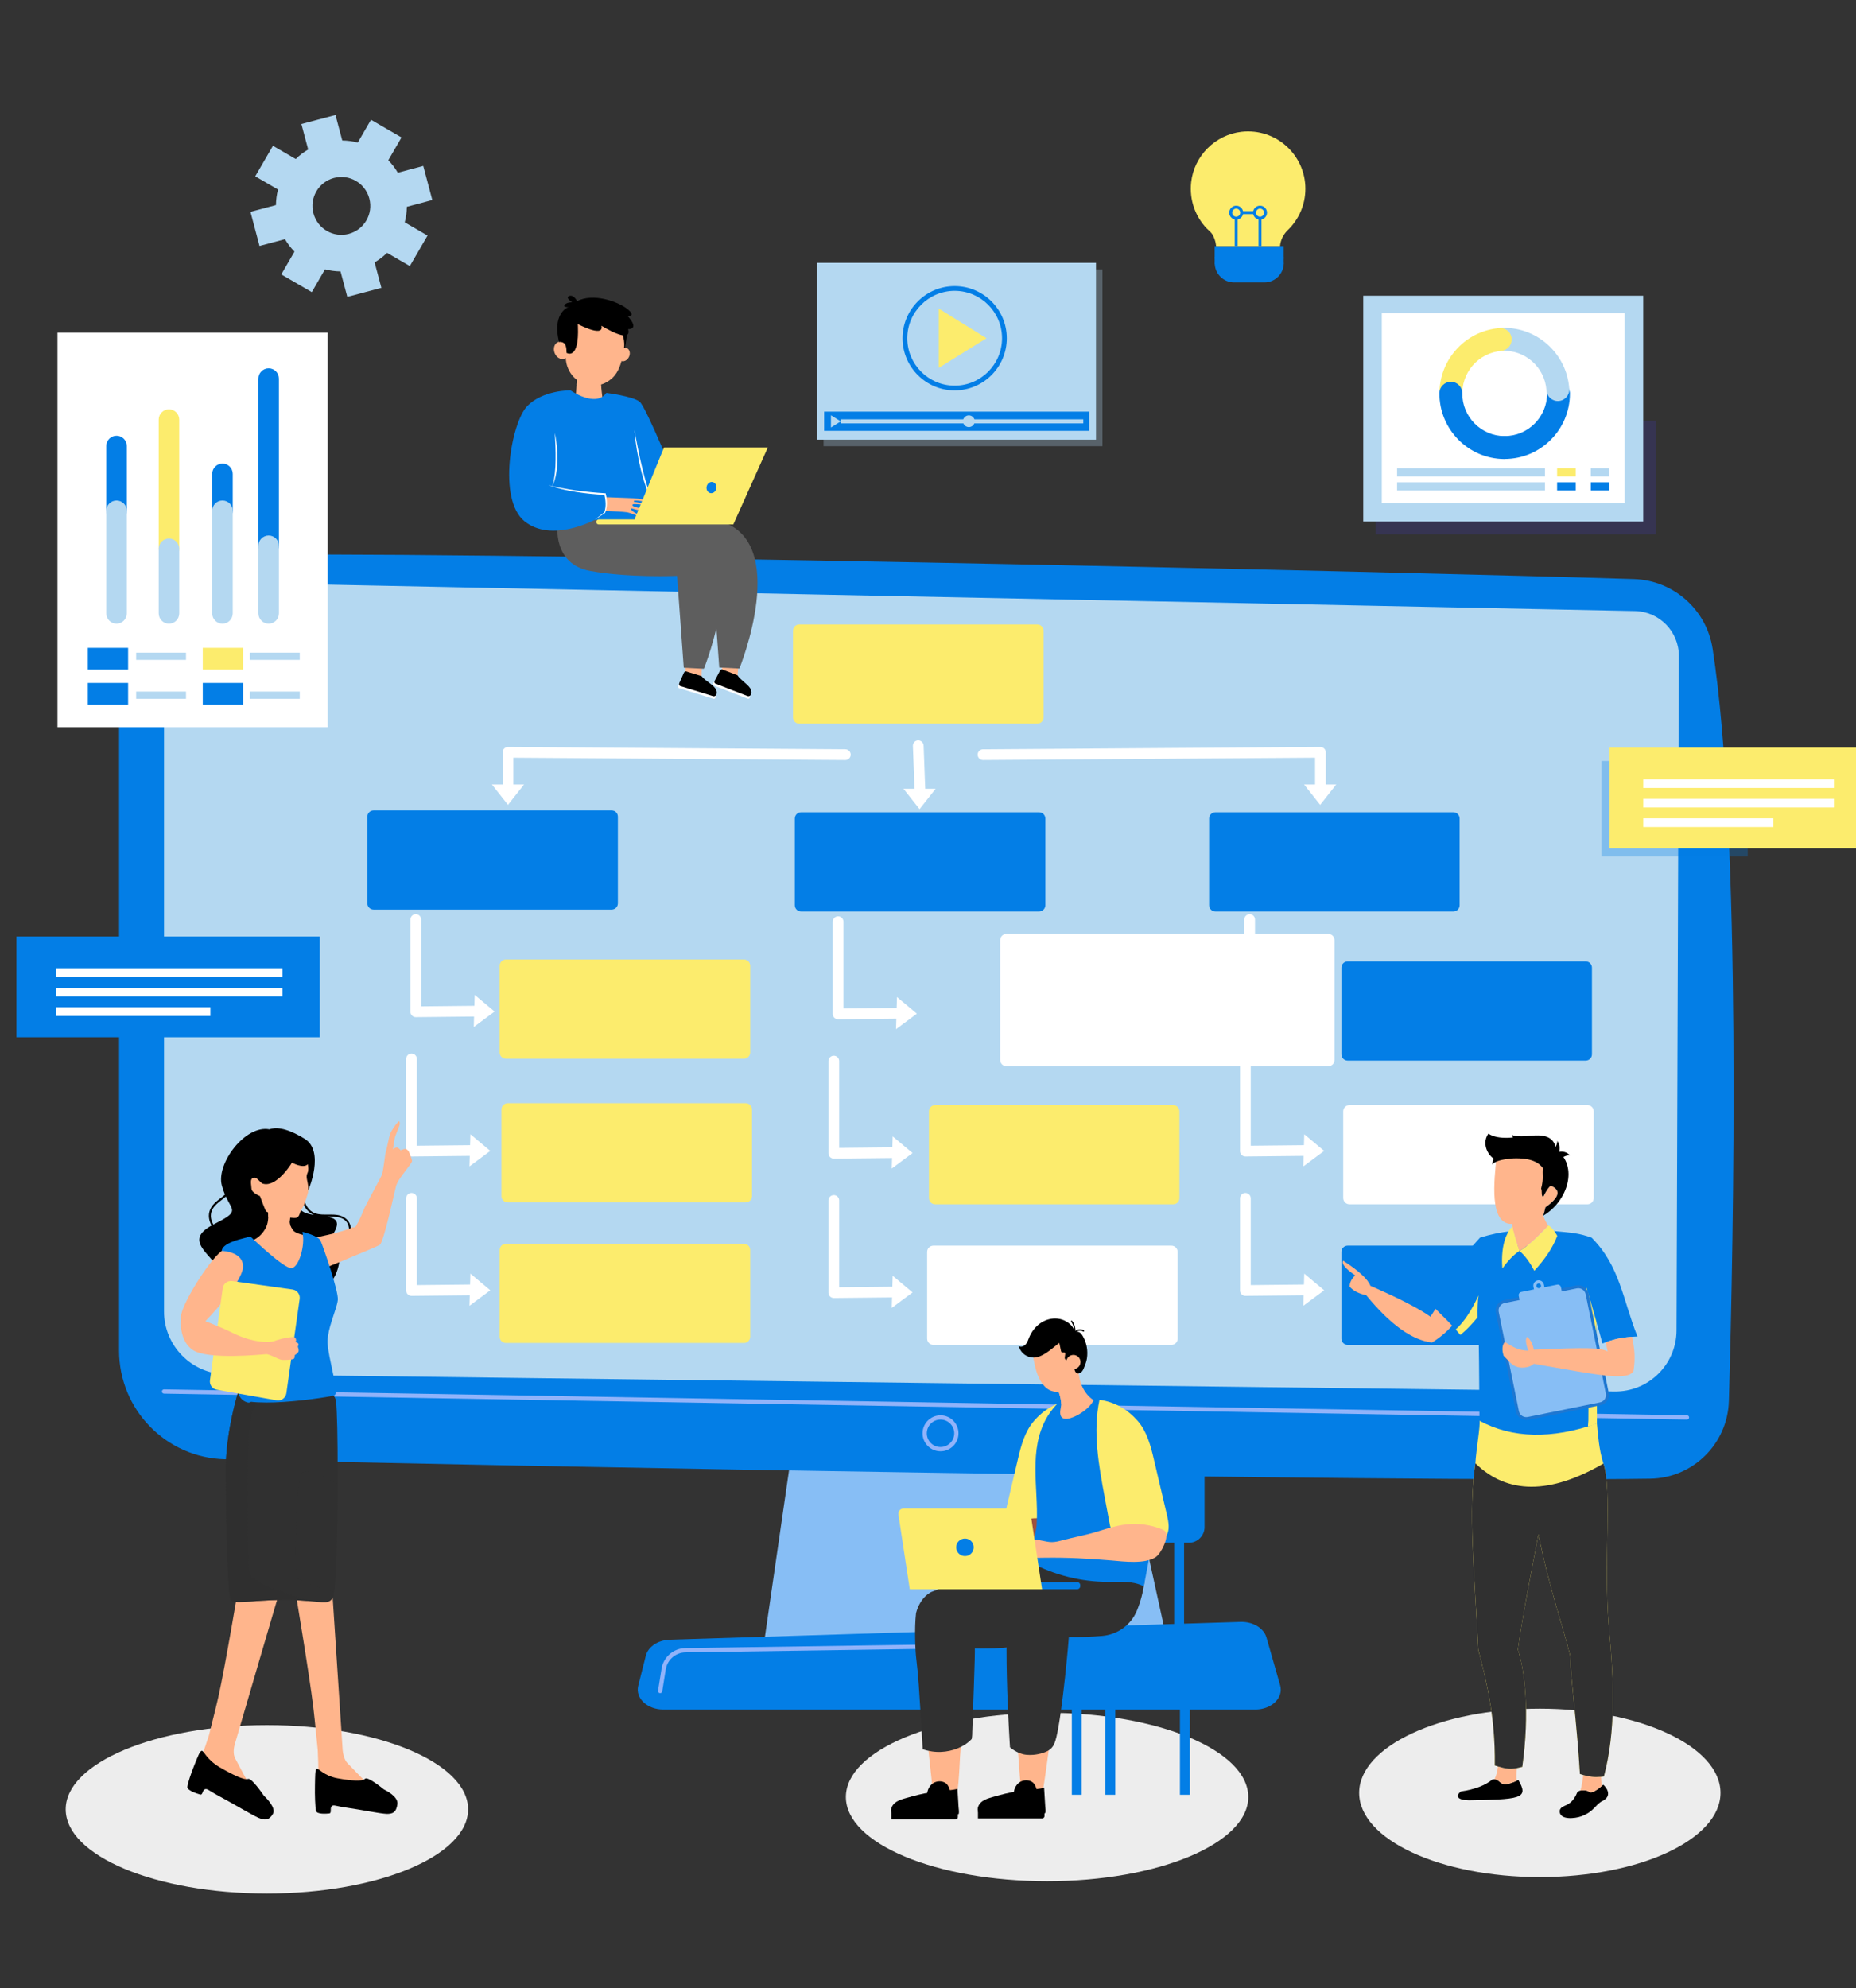 <svg width="452" height="484" viewBox="0 0 452 484" fill="none" xmlns="http://www.w3.org/2000/svg">
<rect x="0" y="0" width="452" height="484" fill="#333333" stroke="none"/>
<g clip-path="url(#clip0_37_10444)">
<ellipse cx="375" cy="436.5" rx="44" ry="20.5" fill="#EDEDED"/>
<ellipse cx="255" cy="437.5" rx="49" ry="20.5" fill="#EDEDED"/>
<ellipse cx="65" cy="440.5" rx="49" ry="20.5" fill="#EDEDED"/>
<path d="M194.463 342.04L185.974 400.628H284.474L271.644 342.04H194.463Z" fill="#87BEF5"/>
<path d="M29 154.442V328.828C29 343.173 40.432 354.903 54.773 355.275C118.468 356.918 341.243 360.899 401.876 360.005C412.297 359.852 420.739 351.513 421.041 341.094C422.21 300.583 424.108 203.164 417.082 157.938C415.602 148.414 407.562 141.292 397.928 140.984C344.559 139.276 108.403 133.856 47.8 135.217C37.347 135.452 29.002 143.989 29.002 154.445L29 154.442Z" fill="#037EE6"/>
<path d="M39.943 153.593V319.271C39.943 327.647 46.666 334.471 55.041 334.596L393.153 338.773C401.457 338.896 408.262 332.217 408.292 323.913L408.859 159.715C408.88 153.778 404.15 148.913 398.214 148.768L52.051 141.774C45.411 141.613 39.943 146.95 39.943 153.591V153.593Z" fill="#B4D8F1"/>
<path d="M410.839 345.613H410.83L39.934 339.294C39.648 339.289 39.419 339.053 39.425 338.766C39.43 338.48 39.679 338.247 39.952 338.256L410.848 344.575C411.134 344.58 411.363 344.816 411.357 345.102C411.352 345.386 411.12 345.613 410.839 345.613Z" fill="#91B3FA"/>
<path d="M229.049 353.332C226.636 353.332 224.671 351.367 224.671 348.954C224.671 346.541 226.634 344.577 229.049 344.577C231.464 344.577 233.427 346.541 233.427 348.954C233.427 351.367 231.464 353.332 229.049 353.332ZM229.049 345.614C227.207 345.614 225.708 347.113 225.708 348.956C225.708 350.798 227.207 352.297 229.049 352.297C230.892 352.297 232.391 350.798 232.391 348.956C232.391 347.113 230.892 345.614 229.049 345.614Z" fill="#91B3FA"/>
<path d="M305.691 416.207H161.529C157.612 416.207 154.672 413.419 155.43 410.425L157.28 403.109C157.837 400.91 160.256 399.295 163.132 399.205L302.109 394.869C305.113 394.775 307.772 396.37 308.426 398.656L311.761 410.309C312.628 413.336 309.673 416.21 305.693 416.21L305.691 416.207Z" fill="#037EE6"/>
<path d="M239.134 401.235C238.85 401.235 238.62 401.007 238.615 400.724C238.611 400.438 238.84 400.203 239.126 400.198L245.081 400.111C245.36 400.108 245.603 400.336 245.607 400.622C245.612 400.908 245.383 401.143 245.097 401.148L239.141 401.235H239.134Z" fill="#91B3FA"/>
<path d="M160.767 412.222C160.739 412.222 160.713 412.22 160.685 412.216C160.402 412.171 160.21 411.905 160.255 411.622L161.104 406.301C161.565 403.417 164.017 401.295 166.936 401.251L230.102 400.328C230.383 400.314 230.623 400.552 230.628 400.838C230.632 401.125 230.403 401.36 230.117 401.364L166.952 402.288C164.537 402.323 162.509 404.079 162.128 406.463L161.279 411.784C161.239 412.04 161.018 412.22 160.769 412.22L160.767 412.222Z" fill="#91B3FA"/>
<path d="M252.612 152.033H194.64C193.801 152.033 193.121 152.714 193.121 153.552V174.663C193.121 175.502 193.801 176.182 194.64 176.182H252.612C253.451 176.182 254.131 175.502 254.131 174.663V153.552C254.131 152.714 253.451 152.033 252.612 152.033Z" fill="#FCEC6D"/>
<path d="M148.958 197.303H90.985C90.146 197.303 89.466 197.983 89.466 198.822V219.933C89.466 220.772 90.146 221.452 90.985 221.452H148.958C149.797 221.452 150.477 220.772 150.477 219.933V198.822C150.477 197.983 149.797 197.303 148.958 197.303Z" fill="#037EE6"/>
<path d="M253.058 197.763H195.085C194.247 197.763 193.566 198.443 193.566 199.282V220.392C193.566 221.231 194.247 221.911 195.085 221.911H253.058C253.897 221.911 254.577 221.231 254.577 220.392V199.282C254.577 198.443 253.897 197.763 253.058 197.763Z" fill="#037EE6"/>
<path d="M353.951 197.763H295.979C295.14 197.763 294.459 198.443 294.459 199.282V220.392C294.459 221.231 295.14 221.911 295.979 221.911H353.951C354.79 221.911 355.47 221.231 355.47 220.392V199.282C355.47 198.443 354.79 197.763 353.951 197.763Z" fill="#037EE6"/>
<path d="M181.18 233.606H123.208C122.369 233.606 121.688 234.286 121.688 235.125V256.235C121.688 257.074 122.369 257.754 123.208 257.754H181.18C182.019 257.754 182.699 257.074 182.699 256.235V235.125C182.699 234.286 182.019 233.606 181.18 233.606Z" fill="#FCEC6D"/>
<path d="M386.174 234.065H328.201C327.362 234.065 326.682 234.745 326.682 235.584V256.695C326.682 257.533 327.362 258.214 328.201 258.214H386.174C387.013 258.214 387.693 257.533 387.693 256.695V235.584C387.693 234.745 387.013 234.065 386.174 234.065Z" fill="#037EE6"/>
<path d="M181.615 268.587H123.643C122.804 268.587 122.124 269.267 122.124 270.106V291.217C122.124 292.055 122.804 292.736 123.643 292.736H181.615C182.454 292.736 183.134 292.055 183.134 291.217V270.106C183.134 269.267 182.454 268.587 181.615 268.587Z" fill="#FCEC6D"/>
<path d="M285.716 269.047H227.744C226.905 269.047 226.225 269.727 226.225 270.566V291.676C226.225 292.515 226.905 293.195 227.744 293.195H285.716C286.555 293.195 287.235 292.515 287.235 291.676V270.566C287.235 269.727 286.555 269.047 285.716 269.047Z" fill="#FCEC6D"/>
<path d="M386.608 269.047H328.636C327.797 269.047 327.117 269.727 327.117 270.566V291.676C327.117 292.515 327.797 293.195 328.636 293.195H386.608C387.447 293.195 388.127 292.515 388.127 291.676V270.566C388.127 269.727 387.447 269.047 386.608 269.047Z" fill="white"/>
<path d="M181.18 302.815H123.208C122.369 302.815 121.688 303.495 121.688 304.334V325.445C121.688 326.284 122.369 326.964 123.208 326.964H181.18C182.019 326.964 182.699 326.284 182.699 325.445V304.334C182.699 303.495 182.019 302.815 181.18 302.815Z" fill="#FCEC6D"/>
<path d="M285.281 303.276H227.308C226.469 303.276 225.789 303.956 225.789 304.795V325.906C225.789 326.745 226.469 327.425 227.308 327.425H285.281C286.119 327.425 286.8 326.745 286.8 325.906V304.795C286.8 303.956 286.119 303.276 285.281 303.276Z" fill="white"/>
<path d="M386.174 303.276H328.201C327.362 303.276 326.682 303.956 326.682 304.795V325.906C326.682 326.745 327.362 327.425 328.201 327.425H386.174C387.013 327.425 387.693 326.745 387.693 325.906V304.795C387.693 303.956 387.013 303.276 386.174 303.276Z" fill="#037EE6"/>
<path d="M123.709 192.819C122.988 192.819 122.403 192.234 122.403 191.513V183.16C122.403 182.812 122.543 182.479 122.789 182.235C123.036 181.989 123.364 181.864 123.717 181.856L205.883 182.428C206.604 182.433 207.184 183.022 207.179 183.743C207.175 184.461 206.591 185.04 205.874 185.04H205.864L125.013 184.475V191.513C125.013 192.234 124.428 192.819 123.707 192.819H123.709Z" fill="white"/>
<path d="M119.793 190.992H127.624L123.709 195.951L119.793 190.992Z" fill="white"/>
<path d="M321.563 192.819C320.842 192.819 320.258 192.234 320.258 191.513V184.475L239.406 185.039H239.397C238.681 185.039 238.098 184.461 238.091 183.743C238.087 183.022 238.667 182.434 239.388 182.428L321.554 181.856C321.899 181.87 322.236 181.991 322.482 182.235C322.73 182.479 322.867 182.813 322.867 183.16V191.513C322.867 192.234 322.282 192.819 321.562 192.819H321.563Z" fill="white"/>
<path d="M325.422 190.992H317.592L321.507 195.951L325.422 190.992Z" fill="white"/>
<path d="M220.026 192.036H227.857L223.942 196.995L220.026 192.036Z" fill="white"/>
<path d="M224.07 194.777C223.373 194.777 222.792 194.225 222.768 193.521L222.322 181.599C222.296 180.878 222.857 180.273 223.577 180.246C224.296 180.236 224.904 180.781 224.93 181.5L225.376 193.422C225.402 194.143 224.841 194.748 224.121 194.776C224.104 194.776 224.089 194.776 224.072 194.776L224.07 194.777Z" fill="white"/>
<path d="M115.375 250.04L115.601 242.212L120.445 246.268L115.375 250.04Z" fill="white"/>
<path d="M101.262 247.633C100.918 247.633 100.589 247.497 100.343 247.255C100.095 247.009 99.956 246.677 99.956 246.327V223.88C99.956 223.159 100.541 222.575 101.262 222.575C101.983 222.575 102.567 223.159 102.567 223.88V245.009L116.387 244.865H116.401C117.116 244.865 117.698 245.441 117.705 246.157C117.713 246.878 117.135 247.469 116.414 247.477L101.274 247.634H101.26L101.262 247.633Z" fill="white"/>
<path d="M114.332 283.971L114.558 276.144L119.401 280.201L114.332 283.971Z" fill="white"/>
<path d="M100.218 281.564C99.874 281.564 99.545 281.428 99.299 281.187C99.051 280.941 98.912 280.608 98.912 280.258V257.811C98.912 257.091 99.497 256.506 100.218 256.506C100.939 256.506 101.523 257.091 101.523 257.811V278.94L115.343 278.797H115.357C116.072 278.797 116.654 279.372 116.661 280.088C116.669 280.809 116.091 281.4 115.37 281.408L100.23 281.566H100.216L100.218 281.564Z" fill="white"/>
<path d="M114.332 317.904L114.558 310.076L119.401 314.132L114.332 317.904Z" fill="white"/>
<path d="M100.218 315.497C99.874 315.497 99.545 315.36 99.299 315.119C99.051 314.873 98.912 314.541 98.912 314.191V291.744C98.912 291.023 99.497 290.438 100.218 290.438C100.939 290.438 101.523 291.023 101.523 291.744V312.873L115.343 312.729H115.357C116.072 312.729 116.654 313.305 116.661 314.021C116.669 314.742 116.091 315.333 115.37 315.34L100.23 315.498H100.216L100.218 315.497Z" fill="white"/>
<path d="M218.216 250.561L218.442 242.734L223.287 246.79L218.216 250.561Z" fill="white"/>
<path d="M204.103 248.154C203.76 248.154 203.431 248.018 203.185 247.777C202.937 247.531 202.798 247.198 202.798 246.849V224.402C202.798 223.681 203.383 223.096 204.103 223.096C204.824 223.096 205.409 223.681 205.409 224.402V245.531L219.229 245.387H219.243C219.958 245.387 220.539 245.962 220.547 246.678C220.555 247.399 219.976 247.99 219.256 247.998L204.116 248.156H204.102L204.103 248.154Z" fill="white"/>
<path d="M217.173 284.494L217.398 276.666L222.243 280.722L217.173 284.494Z" fill="white"/>
<path d="M203.06 282.087C202.716 282.087 202.387 281.951 202.141 281.709C201.893 281.463 201.754 281.131 201.754 280.781V258.334C201.754 257.613 202.339 257.029 203.06 257.029C203.78 257.029 204.365 257.613 204.365 258.334V279.463L218.185 279.319C218.888 279.313 219.497 279.89 219.505 280.611C219.513 281.332 218.934 281.923 218.213 281.93L203.073 282.088H203.06V282.087Z" fill="white"/>
<path d="M217.173 318.425L217.398 310.598L222.243 314.655L217.173 318.425Z" fill="white"/>
<path d="M203.06 316.019C202.716 316.019 202.387 315.883 202.141 315.642C201.893 315.396 201.754 315.063 201.754 314.714V292.267C201.754 291.546 202.339 290.961 203.06 290.961C203.78 290.961 204.365 291.546 204.365 292.267V313.396L218.185 313.252C218.888 313.258 219.497 313.823 219.505 314.544C219.513 315.265 218.934 315.855 218.213 315.863L203.073 316.021H203.06V316.019Z" fill="white"/>
<path d="M318.448 250.04L318.674 242.212L323.519 246.268L318.448 250.04Z" fill="white"/>
<path d="M304.334 247.633C303.991 247.633 303.661 247.497 303.416 247.255C303.168 247.009 303.029 246.677 303.029 246.327V223.88C303.029 223.159 303.614 222.575 304.334 222.575C305.055 222.575 305.64 223.159 305.64 223.88V245.009L319.46 244.865H319.474C320.189 244.865 320.77 245.441 320.778 246.157C320.786 246.878 320.207 247.469 319.486 247.477L304.347 247.634H304.333L304.334 247.633Z" fill="white"/>
<path d="M317.405 283.971L317.631 276.144L322.476 280.201L317.405 283.971Z" fill="white"/>
<path d="M303.291 281.564C302.948 281.564 302.619 281.428 302.373 281.187C302.125 280.941 301.986 280.608 301.986 280.258V257.811C301.986 257.091 302.571 256.506 303.291 256.506C304.012 256.506 304.597 257.091 304.597 257.811V278.94L318.417 278.797H318.431C319.146 278.797 319.727 279.372 319.735 280.088C319.743 280.809 319.164 281.4 318.444 281.408L303.304 281.566H303.29L303.291 281.564Z" fill="white"/>
<path d="M317.405 317.903L317.631 310.076L322.476 314.132L317.405 317.903Z" fill="white"/>
<path d="M303.291 315.497C302.948 315.497 302.619 315.36 302.373 315.119C302.125 314.873 301.986 314.541 301.986 314.191V291.744C301.986 291.023 302.571 290.438 303.291 290.438C304.012 290.438 304.597 291.023 304.597 291.744V312.873L318.417 312.729H318.431C319.146 312.729 319.727 313.305 319.735 314.021C319.743 314.742 319.164 315.333 318.444 315.34L303.304 315.498H303.29L303.291 315.497Z" fill="white"/>
<path d="M323.477 227.37H245.105C244.267 227.37 243.586 228.05 243.586 228.889V258.074C243.586 258.913 244.267 259.593 245.105 259.593H323.477C324.316 259.593 324.996 258.913 324.996 258.074V228.889C324.996 228.05 324.316 227.37 323.477 227.37Z" fill="white"/>
<path fill-rule="evenodd" clip-rule="evenodd" d="M385.099 442.202C388.266 441.034 388.52 439.32 390.231 438.484C391.949 437.643 392.145 436.143 390.465 434.514C389.223 435.554 387.684 436.833 386.867 436.156C386.323 435.703 384.477 435.733 384.109 436.392C382.499 440.317 380.262 439.073 379.821 440.858C379.768 443.234 383.645 442.738 385.101 442.202H385.099Z" fill="black"/>
<path fill-rule="evenodd" clip-rule="evenodd" d="M357.649 438.301C363.227 438.207 367.399 438.137 369.326 437.498C371.404 436.808 370.973 435.479 369.779 433.352C364.521 435.889 365.922 432.831 363.463 433.218C361.735 434.678 359.175 435.655 355.784 436.151C354.351 437.258 354.935 438.248 357.649 438.295V438.301Z" fill="black"/>
<path fill-rule="evenodd" clip-rule="evenodd" d="M360.435 301.313C363.219 300.465 365.718 299.952 367.935 299.77C368.336 306.187 371.528 306.144 377.511 299.637C383.273 300.145 384.401 300.223 387.598 301.311C394.514 308.241 395.151 316.236 398.767 325.373C394.763 325.562 392.967 326.068 390.246 327.085C389.662 324.895 389.173 323.133 388.777 321.796C388.888 333.846 388.931 342.103 388.906 346.566C375.667 352.066 364.761 350.183 360.307 345.896C360.244 335.183 360.16 326.705 360.052 320.457C358.467 322.415 357.001 323.931 355.646 325.008C352.401 321.106 350.202 319.533 348.36 317.235C352.436 310.219 358.273 303.69 360.435 301.311V301.313Z" fill="#037EE6"/>
<path fill-rule="evenodd" clip-rule="evenodd" d="M333.753 313.051C340.706 316.082 345.576 318.584 348.362 320.562L349.599 318.642C350.748 319.85 352.061 321.036 353.663 322.755C352.182 324.379 350.592 325.718 348.74 326.848C343.908 326.307 338.567 322.468 332.717 315.334C330.896 314.954 329.558 314.264 328.699 313.26C328.654 312.339 329.095 311.417 330.024 310.496C327.598 308.837 326.633 307.652 327.125 306.937C330.926 309.401 333.136 311.44 333.75 313.049L333.753 313.051Z" fill="#FFB58C"/>
<path fill-rule="evenodd" clip-rule="evenodd" d="M360.307 345.898C360.566 346.94 359.485 353.059 359.304 356.251C357.545 367.647 359.055 382.476 360.002 401.546C361.697 408.267 364.199 417.221 364.035 429.827C366.99 430.774 368.059 430.872 370.724 430.159C372.588 417.007 371.319 406.47 369.633 401.604C370.711 394.085 372.321 385.667 374.664 373.527C377.305 386.757 380.839 396.577 382.366 402.983C382.668 410.125 384.046 419.768 384.767 431.901C386.961 432.596 388.327 432.795 390.599 432.505C393.554 421.349 393.058 409.209 391.808 396.086C390.476 380.311 392.67 362.496 390.473 356.322C389.349 352.662 389.206 349.414 388.904 346.567C377.856 350.421 368.323 350.2 360.304 345.898H360.307Z" fill="#FCEC6D"/>
<path fill-rule="evenodd" clip-rule="evenodd" d="M386.871 334.324C387.578 334.435 388.249 334.533 388.881 334.621C388.911 339.935 388.921 343.92 388.906 346.565C388.281 346.86 387.4 347.197 386.714 347.283C386.719 346.943 386.82 346.152 386.823 345.818C386.865 341.752 386.881 337.921 386.868 334.324H386.871ZM354.5 323.674C356.45 321.972 358.304 319.208 360.067 315.382C359.868 316.716 359.79 318.498 359.831 320.731C358.332 322.556 356.938 323.983 355.646 325.008C355.25 324.532 354.868 324.086 354.5 323.671V323.674ZM386.319 313.313C387.178 316.21 387.999 319.037 388.778 321.796C388.8 324.124 388.818 326.312 388.836 328.358C388.269 328.3 387.604 328.262 386.815 328.242C386.734 322.586 386.568 317.61 386.319 313.313V313.313Z" fill="#FCEC6D"/>
<path fill-rule="evenodd" clip-rule="evenodd" d="M369.409 430.467C369.275 431.614 369.258 432.644 369.351 433.553C364.952 435.559 365.7 433.246 363.939 433.188C364.383 432.372 364.668 431.33 364.801 430.061C366.718 430.638 367.809 430.769 369.409 430.467V430.467ZM389.911 432.579C389.911 433.414 389.987 434.147 390.146 434.781C388.969 435.758 387.616 436.775 386.868 436.153C386.51 435.856 385.588 435.765 384.895 435.926C385.18 434.917 385.407 433.653 385.573 432.138C387.115 432.576 388.299 432.722 389.911 432.576V432.579Z" fill="#FFB58C"/>
<path fill-rule="evenodd" clip-rule="evenodd" d="M359.306 356.249C367.076 363.843 377.466 363.869 390.478 356.322C392.675 362.497 390.478 380.311 391.813 396.087C393.063 409.206 393.559 421.347 390.604 432.506C390.365 432.536 390.133 432.559 389.911 432.581C388.299 432.725 387.115 432.581 385.573 432.143C385.316 432.073 385.051 431.992 384.772 431.904C384.051 419.769 382.673 410.128 382.371 402.986C380.842 396.58 377.307 386.76 374.669 373.53C372.326 385.67 370.716 394.088 369.638 401.607C371.321 406.473 372.593 417.007 370.729 430.162C370.245 430.293 369.812 430.394 369.411 430.469C367.812 430.771 366.721 430.64 364.803 430.064C364.564 429.991 364.31 429.913 364.04 429.827C364.204 417.221 361.7 408.267 360.007 401.546C359.059 382.476 357.55 367.647 359.309 356.251L359.306 356.249Z" fill="#303030"/>
<path fill-rule="evenodd" clip-rule="evenodd" d="M373.659 309.386C376.342 306.488 378.206 303.657 379.252 300.88C378.665 299.775 377.743 298.662 377.095 298.35C373.971 301.608 371.986 303.427 370.079 304.535C370.069 304.543 370.056 304.548 370.046 304.555C370.021 304.47 369.996 304.381 369.971 304.293C369.467 302.574 368.739 300.578 368.421 298.594C367.524 299.231 367.199 300.198 366.713 301.17C365.915 303.317 365.635 305.872 365.877 308.829C366.469 308.004 367.058 307.274 367.648 306.634C368.449 305.771 369.248 305.076 370.046 304.555C370.752 305.152 371.429 305.902 372.077 306.798C372.626 307.556 373.153 308.417 373.659 309.383V309.386Z" fill="#FCEC6D"/>
<path fill-rule="evenodd" clip-rule="evenodd" d="M377.063 298.371C376.579 297.769 376.169 296.966 375.839 295.967C376.015 295.428 376.194 294.753 376.38 293.938C379.799 291.511 380.235 289.757 377.69 288.682C377.189 288.976 376.577 289.867 375.856 291.353C375.254 291.34 375.821 289.774 375.498 289.19C376.164 286.696 375.554 285.943 375.738 284.393C373.972 281.888 369.694 281.218 364.416 282.016C363.967 286.88 362.466 298.348 368.349 297.975L368.389 298.617C368.706 300.601 369.437 302.595 369.938 304.314L370.047 304.555C371.951 303.45 373.939 301.625 377.063 298.371Z" fill="#FFB58C"/>
<path fill-rule="evenodd" clip-rule="evenodd" d="M364.688 282.411C369.966 281.613 373.972 281.888 375.735 284.392C375.551 285.943 375.985 286.892 375.319 289.384C375.642 289.968 375.251 291.34 375.854 291.353C376.577 289.867 377.189 288.976 377.688 288.682C380.232 289.757 379.796 291.509 376.378 293.938C376.191 294.753 376.012 295.43 375.836 295.967C381.839 292.44 384.47 283.899 378.998 279.894C377.889 272.816 367.706 279.313 362.461 276C360.468 278.88 363.086 282.381 364.688 282.411Z" fill="black"/>
<path fill-rule="evenodd" clip-rule="evenodd" d="M372.339 297.479C371.371 297.746 369.462 298.008 368.348 297.973L368.389 298.615C368.452 299 368.527 299.382 368.615 299.767C368.625 299.762 368.638 299.76 368.648 299.755C370.376 299.151 371.606 298.396 372.336 297.479H372.339Z" fill="#FFB58C"/>
<path fill-rule="evenodd" clip-rule="evenodd" d="M379.569 282.331C379.068 281.614 379.03 280.992 379.456 280.463C380.65 280.214 381.62 280.498 382.366 281.319C381.799 281.173 380.867 281.513 379.569 282.331V282.331Z" fill="black"/>
<path fill-rule="evenodd" clip-rule="evenodd" d="M378.335 280.115C378.827 280.667 379.28 280.788 379.693 280.48C379.945 279.441 379.797 278.53 379.245 277.744C379.313 278.273 379.011 279.063 378.335 280.115Z" fill="black"/>
<path fill-rule="evenodd" clip-rule="evenodd" d="M368.406 282.031C368.363 280.501 367.764 279.585 366.612 279.28C364.67 280.174 363.599 281.586 363.403 283.522C364.05 282.729 365.718 282.235 368.406 282.034V282.031Z" fill="black"/>
<path fill-rule="evenodd" clip-rule="evenodd" d="M371.933 276.639C371.696 277.291 372.004 278.142 371.082 278.341C370.472 281.15 368.252 277.359 368.298 276.312C368.688 276.607 369.9 276.717 371.933 276.639Z" fill="black"/>
<path fill-rule="evenodd" clip-rule="evenodd" d="M383.868 312.965L366.275 316.537C364.902 316.817 364.008 318.166 364.285 319.538L369.198 343.701C369.477 345.073 370.828 345.969 372.201 345.689L389.793 342.117C391.166 341.841 392.063 340.489 391.783 339.117L386.871 314.954C386.591 313.582 385.241 312.689 383.868 312.965Z" fill="#1E77D1"/>
<path fill-rule="evenodd" clip-rule="evenodd" d="M384.011 313.673L366.419 317.242C365.434 317.443 364.794 318.41 364.99 319.397L369.903 343.56C370.105 344.544 371.075 345.186 372.06 344.984L389.652 341.417C390.637 341.216 391.28 340.247 391.081 339.263L386.168 315.1C385.966 314.116 384.996 313.471 384.011 313.673V313.673Z" fill="#87BEF5"/>
<path d="M384.425 314.055L389.691 338.939L371.471 342.789L366.205 317.905L384.425 314.055Z" fill="#87BEF5"/>
<path fill-rule="evenodd" clip-rule="evenodd" d="M379.219 312.764L376.123 313.393L375.989 312.744C375.846 312.041 375.155 311.583 374.455 311.727C373.755 311.87 373.296 312.557 373.437 313.26L373.571 313.912L370.475 314.541C370.051 314.626 369.774 315.044 369.86 315.47L370.157 316.935C370.243 317.358 370.661 317.635 371.087 317.549L379.826 315.774C380.25 315.689 380.527 315.271 380.441 314.848L380.144 313.38C380.058 312.955 379.64 312.681 379.217 312.764H379.219ZM374.611 312.487C374.924 312.424 375.229 312.625 375.289 312.937C375.352 313.247 375.15 313.554 374.841 313.615C374.528 313.677 374.223 313.479 374.16 313.164C374.097 312.854 374.299 312.55 374.611 312.487Z" fill="#87BEF5"/>
<path fill-rule="evenodd" clip-rule="evenodd" d="M397.424 325.456C398.054 328.134 398.316 330.586 397.802 333.841C396.23 336.234 389.881 334.895 373.538 332.031C372.954 332.592 371.739 333.151 369.898 332.904C368.19 332.456 368.109 331.985 366.189 330.092C365.723 328.617 365.819 327.487 366.474 326.709C368.633 328.041 369.769 328.751 372.2 328.834C371.553 327.087 371.455 325.959 371.908 325.451C372.737 326.15 373.279 327.198 373.528 328.597C386.414 328.011 389.813 328.089 391.529 329.03C391.342 328.182 391.176 327.439 391.035 326.792C393.04 326.077 394.675 325.66 397.424 325.453V325.456Z" fill="#FFB58C"/>
<path d="M82.362 295.841C79.847 295.35 76.766 296.518 74.97 294.049C74.151 292.921 73.893 291.649 73.942 290.346C74.535 289.979 75.067 289.796 75.067 289.796C75.067 289.796 75.067 289.796 75.067 289.792C75.193 289.569 79.106 280.28 74.2 277.258C69.292 274.237 66.84 274.513 65.599 274.943C59.731 273.823 52.603 283.285 54.023 288.607C54.252 289.469 54.516 290.202 54.786 290.835C53.968 291.588 53.005 292.182 52.217 292.974C51.262 293.931 50.72 295.149 50.905 296.539C50.992 297.202 51.213 297.809 51.522 298.369C45.087 301.95 50.567 304.807 53.939 309.507C57.413 314.344 69.567 318.347 77.891 314.443C82.522 312.272 83.455 305.325 82.114 304.428C83.644 303.369 85.072 302.07 85.407 300.122C85.787 297.91 84.442 296.247 82.36 295.841H82.362ZM52.123 298.05C52.069 298.079 52.018 298.105 51.965 298.134C51.465 297.251 51.201 296.269 51.445 295.214C51.798 293.678 53.206 292.765 54.342 291.862C54.565 291.683 54.786 291.501 55 291.31C56.696 294.976 58.256 294.94 52.123 298.05ZM73.016 294.321C71.734 292.649 72.5 291.442 73.438 290.697C73.448 291.391 73.546 292.083 73.773 292.767C74.261 294.24 75.204 295.271 76.467 295.802C75.039 295.587 73.71 295.226 73.016 294.321ZM81.677 304.109C80.769 303.393 80.054 302.305 81.342 300.086C82.935 297.338 81.669 296.579 79.652 296.218C81.734 296.184 84.213 296.135 84.867 298.448C85.576 300.96 83.564 302.809 81.677 304.109V304.109Z" fill="black"/>
<path d="M75.077 300.878C75.077 300.878 74.705 311.756 71.319 312.771C67.933 313.787 61.105 302.118 61.105 302.118C61.105 302.118 63.389 301.611 64.796 298.798C65.156 298.078 65.306 297.183 65.331 296.252C65.383 294.194 64.823 291.956 64.551 290.997C64.467 290.711 64.412 290.538 64.406 290.518L64.79 290.723L71.256 294.188C71.256 294.188 70.742 295.205 70.545 297.303C70.474 298.082 70.834 298.837 71.317 299.474C72.136 300.552 75.075 300.878 75.075 300.878H75.077Z" fill="#FFB58C"/>
<path d="M65.333 296.253C65.386 294.195 64.825 291.957 64.553 290.998C64.632 290.906 64.711 290.817 64.792 290.724L71.258 294.189C71.258 294.189 70.744 295.206 70.547 297.304C70.476 298.083 70.836 298.838 71.319 299.475C69.41 298.574 67.157 297.316 65.333 296.253V296.253Z" fill="#FFB58C"/>
<path d="M75.023 290.293C75.023 290.293 75.023 290.297 75.023 290.301C74.978 290.471 74.271 293.229 73.528 294.28C72.813 295.292 73.15 296.609 71.563 296.542C71.559 296.542 71.555 296.542 71.549 296.542C69.264 296.333 65.059 295.475 64.732 294.803C64.309 293.935 63.306 291.202 63.306 291.202C63.306 291.202 61.262 290.386 61.244 289.398C61.226 288.41 60.742 287.046 61.711 286.736C61.894 286.677 62.069 286.695 62.239 286.764C62.676 286.939 63.08 287.438 63.466 287.805C63.466 287.805 63.468 287.806 63.47 287.809C63.635 287.963 63.793 288.093 63.952 288.164C63.952 288.164 63.956 288.164 63.956 288.168C63.962 288.168 63.968 288.174 63.972 288.174C64.029 288.201 64.086 288.217 64.145 288.223H64.149C67.387 289.017 70.869 283.43 70.869 283.43C70.952 283.303 71.027 283.177 71.096 283.051C71.096 283.051 73.909 284.624 74.954 283.43C75.094 284.135 75.171 284.993 74.893 285.561C74.35 286.677 75.025 287.485 75.082 289.345C75.088 289.607 75.067 289.932 75.027 290.295L75.023 290.293Z" fill="#FFB58C"/>
<path d="M100.347 282.691C100.347 283.243 97.05 286.92 96.65 288.253C96.569 288.401 96.506 288.553 96.463 288.705C96.13 289.919 93.469 302.466 92.472 303.087C91.901 303.44 87.613 305.23 84.036 306.703C81.344 307.809 79.057 308.734 79.057 308.734L76.875 303.684L75.931 301.492C76.044 301.397 83.109 300.169 85.921 298.778C86.321 298.926 86.687 298.719 86.93 298.059C87.308 297.544 87.993 295.998 88.781 294.07C90.591 290.517 92.929 286.36 93.081 285.822C93.272 285.156 93.695 282.034 93.808 281.167C93.827 281.025 93.837 280.944 93.837 280.944C94.282 279.304 94.678 277.206 94.912 276.354C95.243 275.137 97.13 272.7 97.24 273.031C97.351 273.363 97.461 273.473 97.24 274.138C97.018 274.804 96.242 276.466 96.13 277.129C96.021 277.795 95.688 279.816 95.688 279.816C95.688 279.816 96.451 279.152 96.908 279.442C97.363 279.733 97.575 280.065 97.575 280.065C97.575 280.065 98.613 279.522 99.029 279.816C99.419 280.09 99.553 280.36 99.567 280.394C99.567 280.394 99.568 280.395 99.569 280.398C99.569 280.398 100.349 282.141 100.349 282.695L100.347 282.691Z" fill="#FFB58C"/>
<path opacity="0.43" d="M84.034 306.705C81.343 307.811 79.055 308.736 79.055 308.736L76.874 303.686C77.337 303.116 77.753 302.846 77.753 302.846L84.034 306.705V306.705Z" fill="#FFB58C"/>
<path d="M48.518 429.091C47.504 431.376 46.73 432.356 47.169 433.417C47.606 434.476 52.587 435.16 54.856 436.643C57.125 438.126 63.442 441.558 64.255 440.421C65.067 439.289 64.7 438.303 64.08 437.958C63.46 437.613 61.683 436.108 60.422 433.93C59.164 431.753 58.039 429.462 57.295 428.139C56.651 426.991 57.005 425.327 57.11 424.907C57.127 424.846 57.137 424.81 57.137 424.81C60.224 414.21 67.088 390.839 67.826 388.331C67.866 388.195 67.836 388.047 67.749 387.939C66.782 386.791 61.143 380.346 58.67 383.23C58.622 383.285 58.591 383.358 58.579 383.431C58.291 385.155 54.819 405.919 53.184 413.118C52.375 416.671 51.502 419.938 50.884 422.482V422.486C50.842 422.618 49.511 426.843 48.516 429.091H48.518Z" fill="#FFB58C"/>
<path d="M64.249 437.156C64.265 437.181 64.283 437.203 64.305 437.223C64.634 437.528 67.344 440.099 66.469 441.606C65.538 443.211 64.476 443.231 62.928 442.56C61.38 441.888 56.596 439.015 53.645 437.443C50.693 435.87 50.508 435.377 49.873 435.631C49.237 435.884 49.42 437.089 48.721 436.887C48.024 436.684 45.552 435.909 45.625 435.052C45.698 434.196 46.582 431.546 47.37 429.637C48.158 427.727 48.646 426.309 49.141 426.258C49.639 426.21 50.318 428.411 53.547 430.284C56.775 432.157 59.532 433.453 60.411 433.106C61.244 432.778 63.96 436.734 64.249 437.156V437.156Z" fill="black"/>
<path d="M77.503 433.725C77.379 436.428 77.038 437.72 77.753 438.619C78.466 439.514 82.915 438.234 85.322 438.832C87.727 439.431 94.199 440.391 94.524 438.926C94.849 437.463 94.217 436.615 93.581 436.513C92.945 436.41 90.948 435.596 89.175 433.9C87.404 432.203 85.712 430.337 84.653 429.3C83.735 428.397 83.499 426.581 83.453 426.114C83.447 426.047 83.445 426.005 83.445 426.005C82.648 414.102 80.942 387.838 80.759 385.021C80.749 384.867 80.676 384.729 80.566 384.658C79.374 383.883 72.508 379.618 71.338 383.499C71.316 383.574 71.311 383.658 71.326 383.739C71.636 385.589 75.384 407.885 76.317 415.786C76.776 419.686 77.089 423.324 77.385 426.132V426.136C77.393 426.287 77.625 431.069 77.505 433.727L77.503 433.725Z" fill="#FFB58C"/>
<path d="M93.463 435.636C93.486 435.655 93.508 435.669 93.532 435.681C93.91 435.858 97.038 437.377 96.782 439.244C96.51 441.231 95.615 441.669 94.083 441.606C92.551 441.543 87.562 440.537 84.548 440.117C81.533 439.699 81.218 439.274 80.759 439.782C80.3 440.289 80.845 441.431 80.186 441.502C79.528 441.573 77.18 441.77 76.965 440.877C76.751 439.985 76.648 436.965 76.701 434.729C76.753 432.493 76.711 430.872 77.115 430.625C77.521 430.379 78.809 432.329 82.155 432.94C85.5 433.55 88.261 433.77 88.895 433.072C89.496 432.412 93.079 435.324 93.459 435.636H93.463Z" fill="black"/>
<path d="M54.943 359.055C55.055 372.165 55.493 388.373 56.156 389.56C56.818 390.748 64.098 389.238 71.49 389.56C72.768 389.617 73.855 389.692 74.787 389.77C79.248 390.139 80.138 390.541 81.117 388.873C81.21 388.712 81.3 388.313 81.381 387.708C81.897 383.93 82.179 372.165 82.224 361.322C82.228 360.537 82.23 359.755 82.23 358.984C82.24 350.671 82.102 343.308 81.82 341.108C81.369 337.61 73.028 335.782 66.69 334.895C62.745 334.341 59.578 334.155 59.578 334.155C59.578 334.155 58.949 335.723 58.152 338.351C56.765 342.928 54.874 350.726 54.945 359.055H54.943Z" fill="#303030"/>
<path opacity="0.66" d="M54.943 359.055C55.055 372.165 55.493 388.373 56.156 389.56C56.818 390.747 64.098 389.237 71.49 389.56C72.768 389.617 73.855 389.692 74.787 389.769L75.242 389.56C75.242 389.56 61.12 385.849 60.679 382.824C60.239 379.798 60.127 354.735 60.679 347.532C61.23 340.329 66.889 337.131 66.889 337.131C66.889 336.299 66.822 335.556 66.688 334.897C62.743 334.343 59.576 334.156 59.576 334.156C59.576 334.156 58.947 335.725 58.15 338.352C56.763 342.93 54.872 350.728 54.943 359.057V359.055Z" fill="#303030"/>
<path opacity="0.11" d="M72.382 384.264C72.926 384.899 77.444 386.45 81.381 387.708C81.897 383.929 82.179 372.165 82.224 361.322C78.6 359.13 74.074 356.918 73.324 358.984C72.043 362.513 71.399 383.11 72.382 384.264V384.264Z" fill="#303030"/>
<path d="M54.524 304.976C54.48 304.705 54.457 304.554 54.457 304.554C54.411 304.739 54.435 304.867 54.524 304.976Z" fill="white"/>
<path d="M54.004 304.556C54.004 304.556 53.959 305.086 54.004 305.358C54.128 306.145 54.938 307.58 55.324 309.767C55.749 312.151 56.285 314.982 56.844 317.402C58.091 322.812 58.544 330.431 57.977 333.31C57.41 336.188 57.183 340.723 60.36 341.459C60.606 341.516 60.855 341.451 61.107 341.277C62.032 341.388 63.25 341.441 64.857 341.457C69.899 341.506 77.833 340.467 80.602 339.907C80.988 339.828 81.275 339.759 81.439 339.702C81.874 339.554 81.833 338.45 81.585 336.912C81.429 335.928 81.185 334.765 80.929 333.56C80.466 331.401 79.956 329.108 79.81 327.475C79.773 327.089 79.759 326.738 79.769 326.438C79.869 323.518 81.47 319.845 82.065 317.522C82.164 317.139 82.235 316.792 82.268 316.493C82.493 314.373 78.636 303.311 78.067 302.065C77.5 300.817 73.641 299.91 73.641 299.91C74.435 303.197 72.733 308.752 70.917 308.752C69.101 308.752 62.064 302.065 61.471 301.497C60.878 300.93 61.042 301.044 59.655 301.385C58.267 301.726 54.073 302.744 54.006 304.556H54.004Z" fill="#037EE6"/>
<path d="M54.005 304.556C54.005 304.556 59.633 304.67 59.14 308.797C58.646 312.924 48.282 323.897 47.453 323.897C46.625 323.897 44.033 323.498 44.033 320.695C44.033 317.893 50.681 307.072 54.005 304.556V304.556Z" fill="#FFB58C"/>
<path d="M72.976 316.246L71.978 323.323L70.293 335.277L69.742 339.197C69.579 340.339 68.503 341.123 67.365 340.922L53.889 338.537L52.797 338.345C51.716 338.154 50.98 337.144 51.131 336.058L53.325 320.247L54.245 313.62C54.401 312.504 55.433 311.725 56.55 311.882L71.241 313.943C72.356 314.099 73.136 315.13 72.978 316.246H72.976Z" fill="#FCEC6D"/>
<path d="M44.002 322.199C43.961 320.878 45.264 319.93 46.511 320.371C49.111 321.288 53.425 322.895 56.676 324.518C61.65 327.004 65.796 326.9 66.832 326.484C67.868 326.07 71.653 325.086 71.963 325.76C72.274 326.433 71.963 326.711 71.963 326.711C71.963 326.711 72.843 326.961 72.689 327.422L72.534 327.882C72.534 327.882 72.829 328.607 72.707 329.021C72.585 329.434 71.756 329.952 71.756 329.952C71.756 329.952 71.809 330.522 71.6 330.78C71.393 331.039 69.463 331.143 68.693 331.09C67.921 331.037 65.642 329.641 64.811 329.692C63.982 329.745 50.559 331.141 46.933 328.657C44.672 327.107 44.065 324.301 44 322.197L44.002 322.199Z" fill="#FFB58C"/>
<path d="M166.945 161.858V163.592L170.866 164.617L170.975 160.791L166.945 161.858Z" fill="#FFB58C"/>
<path d="M175.842 161.497V163.565C175.842 163.565 179.608 164.694 179.593 164.703C179.581 164.712 179.9 161.31 179.9 161.31L175.84 161.497H175.842Z" fill="#FFB58C"/>
<path d="M152.755 81.253L152.036 85.763L150.518 79.749C150.518 79.749 152.647 78.715 152.74 79.091C152.834 79.468 152.755 81.253 152.755 81.253Z" fill="black"/>
<path d="M140.669 90.959L140.011 98.756L146.892 98.427L146.097 91.523L140.669 90.959Z" fill="#FFB58C"/>
<path d="M146.475 94.806L146.099 91.523L140.67 90.959L140.443 93.659C141.522 94.734 143.464 95.849 146.477 94.806H146.475Z" fill="#FFB58C"/>
<path d="M150.694 85.705C150.279 86.561 150.499 87.522 151.184 87.854C151.868 88.185 152.758 87.76 153.172 86.905C153.586 86.049 153.367 85.087 152.682 84.756C151.998 84.424 151.108 84.85 150.694 85.705Z" fill="#FFB58C"/>
<path d="M150.116 90.827C150.359 90.462 150.568 90.073 150.742 89.66C151.234 88.558 151.522 87.371 151.692 86.332C151.728 86.108 151.776 85.888 151.83 85.669C152.045 84.781 152.1 83.83 151.953 82.839C151.474 79.649 148.907 77.106 145.712 76.663C141.407 76.069 137.614 79.255 137.347 83.477C136.904 83.192 136.393 83.1 135.926 83.275C135.031 83.608 134.644 84.786 135.06 85.906C135.478 87.025 136.54 87.663 137.435 87.329C137.56 87.282 137.673 87.219 137.778 87.142C137.916 90.757 140.683 93.716 144.217 93.882C145.944 93.963 147.553 93.36 148.801 92.306C148.884 92.245 148.972 92.173 149.064 92.09C149.469 91.721 149.817 91.292 150.116 90.829V90.827Z" fill="#FFB58C"/>
<path d="M144.456 127.533C144.456 127.533 143.021 137.267 152.427 138.962C161.83 140.656 173.532 140.152 173.532 140.152L175.161 162.51L180.071 162.76C180.071 162.76 192.713 131.696 175.215 126.84L159.491 126.917L153.016 126.454C153.016 126.454 146.463 124.835 146.387 125.143C146.31 125.451 144.615 127.686 144.46 127.533H144.456Z" fill="#5E5E5E"/>
<path d="M135.814 127.585C135.814 127.585 134.379 137.319 143.784 139.014C153.188 140.71 164.889 140.204 164.889 140.204L166.517 162.562L171.427 162.812C171.427 162.812 184.069 131.748 166.571 126.892L150.847 126.969L144.372 126.506C144.372 126.506 137.819 124.887 137.743 125.195C137.666 125.503 135.971 127.738 135.816 127.585H135.814Z" fill="#5E5E5E"/>
<path d="M147.659 95.647C147.659 95.647 154.134 96.469 155.778 97.805C157.423 99.142 165.337 118.772 165.337 118.772L158.759 126.481L144.782 126.584C144.782 126.584 134.3 132.236 127.722 126.892C121.144 121.548 124.536 102.946 128.338 98.936C132.14 94.929 138.923 95.031 138.923 95.031C138.923 95.031 145.09 99.349 147.659 95.647V95.647Z" fill="#037EE6"/>
<path d="M135.121 105.411C135.354 106.481 135.494 107.567 135.595 108.657C135.651 109.201 135.674 109.748 135.707 110.296C135.723 110.843 135.735 111.391 135.728 111.94C135.707 113.035 135.647 114.136 135.458 115.22C135.274 116.301 135.006 117.385 134.503 118.361C134.842 117.32 135.01 116.249 135.13 115.175C135.249 114.1 135.29 113.017 135.305 111.933C135.326 110.849 135.301 109.765 135.267 108.677C135.229 107.591 135.179 106.503 135.121 105.411V105.411Z" fill="white"/>
<path d="M154.494 104.691C154.79 106.283 155.103 107.87 155.422 109.453C155.748 111.034 156.083 112.614 156.466 114.181C156.845 115.748 157.266 117.306 157.774 118.832C158.03 119.595 158.314 120.348 158.648 121.078C158.977 121.811 159.366 122.519 159.89 123.138C159.296 122.583 158.858 121.879 158.462 121.169C158.078 120.451 157.749 119.703 157.464 118.941C157.172 118.181 156.924 117.407 156.688 116.631C156.459 115.851 156.252 115.067 156.056 114.278C155.87 113.489 155.692 112.697 155.532 111.903C155.377 111.106 155.225 110.31 155.098 109.511C154.833 107.911 154.627 106.305 154.494 104.689V104.691Z" fill="white"/>
<path d="M157.747 122.038C157.706 121.712 155.236 121.35 154.329 121.303C153.64 121.267 149.08 121.115 147.529 121.045L147.643 121.443L147.619 123.205L147.365 124.372C148.725 124.458 152.054 124.588 152.745 124.725C153.671 124.909 155.276 125.606 155.276 125.606C155.276 125.606 155.944 125.454 155.096 125.089C154.415 124.795 153.936 124.339 153.734 124.113C153.617 123.983 153.743 123.75 153.828 123.772C156.137 124.377 156.375 124.478 156.375 124.478C156.375 124.478 159.089 124.464 156.389 123.853C154.772 123.487 154.192 123.275 154.048 123.093C153.986 123.016 154.096 122.753 154.195 122.747C155.596 122.661 158.113 123.158 157.423 122.832C156.861 122.565 155.09 122.275 154.402 122.165C154.361 122.158 154.292 121.902 154.48 121.886C155.814 121.775 157.785 122.34 157.747 122.039V122.038Z" fill="#FFB58C"/>
<path d="M133.54 118.092C134.109 118.23 134.669 118.389 135.24 118.508C135.807 118.643 136.382 118.742 136.951 118.861C138.096 119.07 139.246 119.252 140.398 119.414C141.553 119.565 142.707 119.705 143.867 119.817C145.022 119.932 146.196 120.03 147.338 120.094L147.491 120.103L147.525 120.237C147.623 120.624 147.688 121.002 147.736 121.389C147.785 121.775 147.805 122.164 147.805 122.553C147.801 122.942 147.769 123.333 147.704 123.718C147.634 124.104 147.518 124.48 147.365 124.842L147.353 124.873L147.327 124.889L146.058 125.741C145.634 126.026 145.209 126.307 144.782 126.584C145.18 126.265 145.582 125.952 145.986 125.64L147.196 124.705L147.158 124.754C147.286 124.405 147.376 124.043 147.425 123.673C147.47 123.304 147.489 122.929 147.479 122.555C147.466 122.18 147.43 121.807 147.378 121.436C147.324 121.067 147.25 120.692 147.153 120.341L147.34 120.483C146.737 120.467 146.164 120.429 145.577 120.386C144.993 120.343 144.41 120.296 143.828 120.235C142.664 120.114 141.502 119.97 140.346 119.785C139.19 119.597 138.041 119.372 136.902 119.104C136.335 118.958 135.766 118.819 135.207 118.643C134.644 118.484 134.093 118.288 133.543 118.092H133.54Z" fill="white"/>
<path d="M186.987 108.956H161.704L154.536 126.454H145.809C145.469 126.454 145.182 126.787 145.193 127.07C145.204 127.41 145.469 127.686 145.809 127.686H178.587L186.989 108.954L186.987 108.956Z" fill="#FCEC6D"/>
<path d="M174.451 118.942C174.302 119.687 173.651 120.186 172.999 120.055C172.347 119.923 171.938 119.214 172.088 118.468C172.237 117.722 172.888 117.223 173.54 117.355C174.192 117.484 174.601 118.196 174.451 118.942Z" fill="#037EE6"/>
<path d="M152.893 76.986C152.893 76.986 155.05 77.056 152.786 75.229C150.521 73.405 144.44 71.263 140.54 73.322C140.54 73.322 139.76 71.665 138.635 72.061C137.507 72.457 139.368 73.598 139.368 73.598C139.368 73.598 137.929 73.551 137.489 74.257C137.165 74.779 138.046 74.801 138.527 74.777C137.707 74.916 134.568 76.901 136.144 83.232C136.704 83.109 139.897 78.479 139.897 78.479C139.897 78.479 147.197 82.535 146.477 79.309C146.477 79.309 154.04 84.03 152.968 80.13C152.968 80.13 155.893 80.345 152.894 76.984L152.893 76.986Z" fill="black"/>
<path d="M136.137 83.27C136.137 83.27 136.742 83.057 137.393 83.574C138.043 84.089 137.971 85.903 137.971 85.903C137.971 85.903 141.074 87.904 140.746 79.435C140.399 70.426 138.158 80.157 138.158 80.157L136.137 83.27V83.27Z" fill="black"/>
<path d="M182.083 170.094L173.893 166.93C173.689 166.85 173.587 166.622 173.666 166.416L173.727 166.258C173.807 166.054 174.035 165.952 174.241 166.031L182.43 169.195C182.634 169.275 182.737 169.503 182.657 169.709L182.596 169.867C182.517 170.073 182.288 170.173 182.083 170.094Z" fill="white"/>
<path d="M175.333 163.315L174.071 165.699C173.916 165.993 173.979 166.341 174.206 166.427L182.075 169.467C182.28 169.547 182.531 169.496 182.73 169.298C182.936 169.095 183.101 168.733 182.941 168.099C182.622 166.831 180.4 165.692 179.596 164.404L175.931 162.987C175.726 162.908 175.474 163.044 175.331 163.311L175.333 163.315Z" fill="black"/>
<path d="M173.741 170.116L165.35 167.53C165.141 167.465 165.024 167.243 165.087 167.034L165.137 166.872C165.202 166.663 165.424 166.546 165.633 166.609L174.024 169.196C174.233 169.26 174.35 169.482 174.287 169.691L174.237 169.853C174.172 170.062 173.95 170.179 173.741 170.116Z" fill="white"/>
<path d="M166.535 163.824L165.442 166.292C165.307 166.596 165.395 166.937 165.627 167.009L173.689 169.494C173.898 169.559 174.147 169.492 174.332 169.28C174.523 169.062 174.662 168.691 174.458 168.07C174.051 166.827 171.756 165.847 170.865 164.618L167.109 163.46C166.899 163.396 166.656 163.55 166.535 163.826V163.824Z" fill="black"/>
<path d="M251.839 345.912C249.592 348.48 248.667 351.948 247.906 355.192C246.921 359.384 245.931 363.583 244.946 367.776C244.716 368.761 244.481 369.751 244.451 370.766C244.402 372.391 244.867 374.451 245.248 376.016C245.737 378.022 246.94 377.901 248.722 377.72C251.549 377.442 255.391 376.584 257.3 374.282C258.207 373.189 258.497 371.721 258.762 370.325C259.119 368.404 259.481 366.483 259.838 364.556C261.306 356.702 262.774 348.601 261.112 340.783C257.155 341.369 254.147 343.266 251.839 345.906V345.912Z" fill="#FCEC6D"/>
<path d="M247.689 370.754C246.438 371.346 245.242 372.107 244.04 372.832C242.131 373.98 240.137 374.79 238.18 375.859C237.624 376.161 237.056 376.463 236.446 376.572C235.401 376.759 234.295 376.36 233.238 376.505C231.83 376.693 230.628 377.949 230.115 379.611C229.257 382.408 231.268 381.369 232.604 381.121C233.643 380.928 234.688 380.74 235.727 380.547C239.823 379.798 243.75 379.435 247.942 379.218C250.22 379.097 254.237 379.151 255.941 377.079C256.769 376.07 257.687 371.666 256.593 370.579C256.388 370.373 256.14 370.283 255.893 370.198C253.706 369.473 251.464 369.443 249.35 370.096C248.782 370.271 248.226 370.494 247.689 370.754V370.754Z" fill="#9C5240"/>
<path d="M249.169 403.117H289.126C290.437 403.117 291.5 402.054 291.5 400.743C291.5 399.432 290.437 398.369 289.126 398.369H249.169C247.858 398.369 246.795 399.432 246.795 400.743C246.795 402.054 247.858 403.117 249.169 403.117Z" fill="#037EE6"/>
<path d="M254.443 371.775V357.747C254.443 355.635 256.155 353.923 258.267 353.923H289.524C291.636 353.923 293.349 355.635 293.349 357.747V371.775C293.349 373.887 291.636 375.599 289.524 375.599H258.267C256.155 375.599 254.443 373.887 254.443 371.775Z" fill="#037EE6"/>
<path d="M285.949 372.077H288.365V400.918H285.949V372.077Z" fill="#037EE6"/>
<path d="M259.88 372.077H262.297V400.918H259.88V372.077Z" fill="#037EE6"/>
<path d="M269.195 401.921H271.612V436.954H269.195V401.921Z" fill="#037EE6"/>
<path d="M287.356 401.921H289.772V436.954H287.356V401.921Z" fill="#037EE6"/>
<path d="M248.62 401.921H251.036V436.954H248.62V401.921Z" fill="#485070"/>
<path d="M261.022 401.921H263.439V436.954H261.022V401.921Z" fill="#037EE6"/>
<path d="M224.447 414.215C225.819 414.505 226.761 414.572 228.38 414.801C230.736 415.134 233.092 415.412 235.46 415.611C234.844 419.87 234.282 423.616 234.137 424.365C233.521 427.627 233.86 435.801 232.404 438.9C230.633 439.117 229.099 438.828 227.444 438.695C226.562 430.521 225.843 422.317 224.447 414.215V414.215Z" fill="#FFB58C"/>
<path d="M236.79 421.392C236.79 422.057 236.772 422.745 236.639 423.392C234.766 425.373 231.957 426.388 229.256 426.521C227.674 426.6 226.157 426.352 224.713 425.887C224.538 422.697 224.351 419.507 224.145 416.318C223.88 412.167 223.668 408.023 223.149 403.891C222.919 402.054 222.647 396.611 223.088 392.732C224.145 388.679 226.84 387.573 226.84 387.573C226.84 387.573 234.367 384.595 240.131 383.326C247.205 381.774 254.4 380.62 261.517 379.067C264.936 378.324 270.657 378.457 272.427 382.203C274.469 386.528 270.397 392.279 267.117 394.78C263.722 397.366 259.535 398.671 255.367 399.583C249.47 400.87 243.417 401.45 237.382 401.311C237.575 401.311 236.808 419.888 236.796 421.386L236.79 421.392Z" fill="#303030"/>
<path d="M237.382 401.354C237.382 401.354 237.358 401.336 237.346 401.324C238.663 400.019 239.901 398.635 241.218 397.33C243.176 395.385 245.079 393.385 247.018 391.428C250.878 387.543 254.763 383.671 258.539 379.702C259.529 379.503 260.52 379.291 261.511 379.08C264.93 378.337 270.651 378.469 272.421 382.215C274.463 386.541 270.392 392.292 267.111 394.793C263.716 397.379 259.529 398.684 255.361 399.596C249.465 400.883 243.411 401.462 237.376 401.324C237.376 401.324 237.382 401.342 237.388 401.36L237.382 401.354Z" fill="#303030"/>
<path d="M232.47 385.755C237.533 384.13 242.148 382.619 249.579 381.617" stroke="#485070" stroke-width="0.329" stroke-miterlimit="10"/>
<path d="M233.273 441.226H217.07V442.978H232.693C233.013 442.978 233.273 442.718 233.273 442.398V441.226V441.226Z" fill="black"/>
<path d="M217.294 441.703C217.24 441.619 217.185 441.54 217.143 441.443C216.75 440.579 217.21 439.54 217.965 438.924C218.72 438.308 219.699 438.03 220.653 437.758C222.689 437.184 224.646 436.641 226.743 436.357C227.292 436.278 233.195 435.74 233.171 435.475C233.261 436.961 233.352 438.447 233.442 439.939C233.479 440.555 233.636 441.159 233.448 441.697H217.3L217.294 441.703Z" fill="black"/>
<path d="M230.482 434.254C229.582 433.511 228.187 433.511 227.22 434.164C226.253 434.816 225.728 436.024 225.782 437.184C225.794 437.402 225.831 437.637 225.994 437.776C226.157 437.921 226.392 437.933 226.61 437.933C227.54 437.945 228.471 437.958 229.401 437.964C229.981 437.97 230.724 438.103 231.123 437.583C231.836 436.665 231.177 434.937 230.482 434.248V434.254Z" fill="black"/>
<path d="M251.296 412.016C253.368 412.306 255.452 412.548 257.537 412.741C255.96 420.492 255.235 428.388 253.948 436.193C252.178 436.187 250.565 435.813 248.68 435.855C248.324 433.493 247.599 419.465 246.493 411.237C248.396 411.708 249.357 411.744 251.296 412.022V412.016Z" fill="#FFB58C"/>
<path d="M257.228 423.053C256.8 424.799 256.298 425.869 254.582 426.551C253.09 427.143 251.459 427.385 249.864 427.216C247.72 426.986 245.968 425.409 245.968 425.409C245.968 425.409 243.75 392.309 246.511 388.068C249.888 382.879 257.289 381.816 263.052 380.547C268.103 379.435 273.214 378.535 278.312 377.545C279.557 382.263 278.657 387.815 276.857 392.17C276.844 392.195 276.838 392.213 276.826 392.237C275.395 395.656 272.114 397.97 268.423 398.284C265.723 398.514 263.01 398.598 260.303 398.538C260.34 398.538 258.769 416.807 257.235 423.053H257.228Z" fill="#303030"/>
<path d="M254.371 440.972H238.168V442.724H253.791C254.111 442.724 254.371 442.464 254.371 442.144V440.972Z" fill="black"/>
<path d="M238.398 441.449C238.343 441.364 238.289 441.286 238.247 441.189C237.854 440.325 238.313 439.286 239.068 438.67C239.823 438.054 240.802 437.776 241.757 437.504C243.793 436.93 245.75 436.386 247.846 436.102C248.396 436.024 254.298 435.486 254.274 435.22C254.365 436.706 254.455 438.192 254.546 439.685C254.582 440.301 254.739 440.905 254.552 441.443H238.404L238.398 441.449Z" fill="black"/>
<path d="M251.581 434C250.68 433.257 249.285 433.257 248.318 433.909C247.352 434.562 246.826 435.77 246.88 436.93C246.892 437.148 246.929 437.383 247.092 437.522C247.255 437.667 247.491 437.679 247.708 437.679C248.638 437.691 249.569 437.703 250.499 437.709C251.079 437.715 251.822 437.848 252.221 437.329C252.934 436.411 252.275 434.683 251.581 433.994V434Z" fill="black"/>
<path d="M278.988 383.943C278.843 384.704 278.704 385.465 278.559 386.226C275.931 384.843 272.783 385.133 269.817 385.127C263.317 385.115 256.829 383.496 251.089 380.451C251.409 378.832 251.778 377.279 251.79 375.654C251.796 373.999 252.485 372.398 252.485 370.736C252.594 368.495 252.509 366.248 252.394 364.012C252.183 359.771 251.899 355.482 252.69 351.308C253.204 348.601 254.219 345.931 255.862 343.708C256.617 342.687 257.662 341.358 258.822 340.772C260.049 340.149 261.891 340.355 263.275 340.234C264.283 340.143 265.31 340.053 266.307 340.228C267.54 340.439 268.675 341.038 269.745 341.678C275.466 345.109 276.161 350.643 277.882 356.6C278.74 359.578 280.093 362.393 280.951 365.366C281.435 367.027 281.634 368.761 281.592 370.489C281.555 372.053 280.951 373.443 280.667 374.983C280.105 377.974 279.55 380.964 278.988 383.955V383.943Z" fill="#037EE6"/>
<path d="M257.989 339.339C257.741 338.548 257.397 337.793 256.968 337.098C258.261 337.056 259.469 336.639 260.52 335.89C261.04 335.521 261.505 335.086 261.952 334.633C262.109 334.47 262.351 334.059 262.605 333.763C262.864 336.609 263.928 339.285 266.35 340.91C265.535 342.408 264.157 343.532 262.683 344.384C261.42 345.115 258.267 346.534 258.194 343.973C258.17 343.133 258.502 342.36 258.43 341.508C258.37 340.771 258.206 340.04 257.983 339.339H257.989Z" fill="#FFB58C"/>
<path d="M258.442 341.738C258.442 341.665 258.442 341.587 258.436 341.508C258.375 340.771 258.212 340.04 257.989 339.339C257.741 338.548 257.397 337.793 256.968 337.098C258.261 337.056 259.469 336.639 260.52 335.89C261.04 335.521 261.505 335.086 261.952 334.633C262.109 334.47 262.351 334.059 262.604 333.763C262.641 334.18 262.701 334.591 262.773 335.002C262.598 337.654 260.78 340.523 258.442 341.738Z" fill="#FFB58C"/>
<path d="M277.05 345.912C279.297 348.48 280.221 351.948 280.983 355.192C281.967 359.384 282.958 363.583 283.943 367.776C284.287 369.232 284.837 371.219 284.511 372.699C284.16 374.312 283 375.805 281.593 376.65C280.101 377.545 277.829 377.955 276.186 377.194C274.579 376.445 272.742 375.69 271.576 374.282C270.67 373.189 270.38 371.721 270.114 370.325C269.758 368.404 269.395 366.483 269.039 364.556C267.571 356.702 266.103 348.601 267.764 340.783C271.721 341.369 274.73 343.266 277.038 345.906L277.05 345.912Z" fill="#FCEC6D"/>
<path d="M272.077 371.515C270.325 371.896 268.603 372.458 266.888 372.977C264.157 373.805 261.39 374.282 258.617 375.019C257.832 375.231 257.028 375.436 256.213 375.442C254.811 375.454 253.458 374.886 252.056 374.856C250.184 374.814 248.347 375.859 247.332 377.418C245.616 380.04 248.462 379.339 250.25 379.309C251.646 379.29 253.041 379.266 254.437 379.248C259.922 379.17 265.112 379.447 270.615 379.907C273.606 380.16 278.819 380.861 281.477 379.085C282.77 378.221 284.903 374.028 283.713 372.772C283.489 372.536 283.181 372.403 282.885 372.283C280.197 371.213 277.279 370.821 274.391 371.123C273.612 371.207 272.844 371.34 272.083 371.503L272.077 371.515Z" fill="#FFB58C"/>
<path d="M226.091 385.199H262.344C262.748 385.199 263.075 385.526 263.075 385.93V386.184C263.075 386.587 262.748 386.915 262.344 386.915H226.091C225.687 386.915 225.36 386.587 225.36 386.184V385.93C225.36 385.526 225.687 385.199 226.091 385.199Z" fill="#037EE6"/>
<path d="M221.548 386.909H253.778L250.975 368.392C250.878 367.752 250.334 367.268 249.7 367.268H220.025C219.258 367.268 218.684 367.957 218.799 368.736L221.554 386.909H221.548Z" fill="#FCEC6D"/>
<path d="M235.002 378.85C233.82 378.85 232.863 377.892 232.863 376.711C232.863 375.53 233.82 374.573 235.002 374.573C236.183 374.573 237.14 375.53 237.14 376.711C237.14 377.892 236.183 378.85 235.002 378.85Z" fill="#037EE6"/>
<path d="M251.604 327.553C251.972 326.115 253.513 327.366 254.921 326.889C256.141 326.466 257.071 326.091 258.376 326.321C259.536 326.52 260.66 327.1 261.385 328.043C261.584 328.296 261.759 328.556 261.922 328.81C262.351 329.722 262.744 330.658 263.004 331.637C263.004 331.661 263.004 331.679 263.01 331.704C262.943 333.588 262.309 335.316 261.27 336.748C260.261 338.144 258.618 339.026 256.902 338.814C255.99 338.699 255.132 338.307 254.389 337.527C253.652 336.748 253.144 335.775 252.728 334.791C252.087 333.286 251.193 329.136 251.598 327.553H251.604Z" fill="#FFB58C"/>
<path d="M258.4 328.961C258.388 328.9 258.376 328.828 258.358 328.743C258.231 328.145 258.104 327.541 257.977 326.943C256.461 328.079 254.817 329.692 252.854 330.344C251.368 330.84 249.694 330.29 248.752 329.051C248.583 328.828 248.456 328.586 248.329 328.338C248.275 328.224 248.124 327.746 248.069 327.704C248.595 328.067 249.35 327.807 249.773 327.33C250.196 326.852 250.389 326.224 250.631 325.632C251.199 324.249 252.135 322.998 253.367 322.146C254.6 321.294 256.134 320.859 257.621 321.041C258.557 321.149 259.463 321.512 260.212 322.08C260.581 322.358 260.931 322.69 261.203 323.071C261.33 323.246 261.861 324.206 261.644 324.394C261.976 324.11 262.496 324.14 262.876 324.357C263.257 324.581 263.517 324.955 263.728 325.336C264.653 326.955 264.985 328.894 264.701 330.737C264.574 331.558 264.278 332.277 263.976 333.039C263.728 333.661 263.323 334.362 262.568 334.374C261.523 334.398 261.638 332.64 261.342 331.734C261.227 331.377 261.251 330.93 260.828 330.827C260.4 330.719 259.705 331.534 259.373 330.87C259.252 330.628 259.312 330.344 259.366 330.078C259.421 329.813 259.463 329.523 259.318 329.293C259.306 329.269 258.762 329.293 258.684 329.269C258.49 329.202 258.436 329.1 258.406 328.955L258.4 328.961Z" fill="black"/>
<path d="M260.986 321.681C261.801 322.775 261.97 324.315 261.408 325.56" stroke="black" stroke-width="0.329" stroke-miterlimit="10" stroke-linecap="round"/>
<path d="M263.874 324.031C263.209 323.614 262.248 323.772 261.741 324.37" stroke="black" stroke-width="0.329" stroke-miterlimit="10" stroke-linecap="round"/>
<path d="M263.137 331.601C263.137 332.555 262.364 333.328 261.409 333.328C260.455 333.328 259.682 332.555 259.682 331.601C259.682 330.646 260.455 329.873 261.409 329.873C262.364 329.873 263.137 330.646 263.137 331.601Z" fill="#FFB58C"/>
<path opacity="0.29" d="M268.48 65.587H200.567V108.626H268.48V65.587Z" fill="#B4D8F1"/>
<path d="M266.913 64H199V107.04H266.913V64Z" fill="#B4D8F1"/>
<path d="M232.493 95.044C225.493 95.044 219.798 89.35 219.798 82.349C219.798 75.349 225.493 69.655 232.493 69.655C239.493 69.655 245.187 75.349 245.187 82.349C245.187 89.35 239.493 95.044 232.493 95.044ZM232.493 70.811C226.132 70.811 220.954 75.989 220.954 82.349C220.954 88.71 226.132 93.888 232.493 93.888C238.853 93.888 244.031 88.71 244.031 82.349C244.031 75.989 238.853 70.811 232.493 70.811Z" fill="#037EE6"/>
<path d="M240.244 82.349L228.62 75.127V89.565L240.244 82.349Z" fill="#FCEC6D"/>
<path d="M265.267 100.216H200.705V104.891H265.267V100.216Z" fill="#037EE6"/>
<path d="M204.76 102.586L202.363 101.097V104.081L204.76 102.586Z" fill="#B4D8F1"/>
<path d="M237.377 102.553C237.377 103.344 236.737 103.983 235.947 103.983C235.157 103.983 234.517 103.344 234.517 102.553C234.517 101.763 235.157 101.123 235.947 101.123C236.737 101.123 237.377 101.763 237.377 102.553Z" fill="#B4D8F1"/>
<path d="M204.76 102.586H263.824" stroke="#B4D8F1" stroke-miterlimit="10"/>
<path opacity="0.29" d="M403.33 102.45H334.99V130.07H403.33V102.45Z" fill="#4139A1"/>
<path d="M400.18 72H332V126.97H400.18V72Z" fill="#B4D8F1"/>
<path d="M395.66 76.23H336.52V122.45H395.66V76.23Z" fill="white"/>
<path d="M365.34 79.86C366.87 79.75 368.2 80.91 368.31 82.45C368.42 83.99 367.26 85.32 365.73 85.43C360.05 85.83 355.76 90.78 356.15 96.47C356.26 98.01 355.1 99.34 353.57 99.45C352.04 99.56 350.71 98.4 350.6 96.86C349.99 88.1 356.61 80.47 365.35 79.86H365.34Z" fill="#FCEC6D"/>
<path d="M350.55 95.73C350.55 94.19 351.81 92.95 353.35 92.95C354.89 92.95 356.13 94.22 356.12 95.76C356.09 101.47 360.69 106.13 366.38 106.17C367.92 106.17 369.16 107.44 369.15 108.98C369.15 110.52 367.89 111.76 366.35 111.76C357.59 111.71 350.5 104.52 350.55 95.74V95.73Z" fill="#037EE6"/>
<path d="M366.45 111.74C364.91 111.74 363.67 110.49 363.67 108.95C363.67 107.41 364.92 106.16 366.45 106.16C372.14 106.16 376.77 101.52 376.77 95.81C376.77 94.27 378.02 93.02 379.55 93.02C381.08 93.02 382.33 94.27 382.33 95.81C382.33 104.59 375.2 111.74 366.44 111.74H366.45Z" fill="#037EE6"/>
<path d="M365.22 79.86C373.96 79.25 381.56 85.89 382.17 94.65C382.28 96.19 381.12 97.52 379.59 97.63C378.06 97.74 376.73 96.58 376.62 95.04C376.23 89.35 371.29 85.03 365.61 85.43C365.71 85.43 365.81 85.4 365.91 85.38C366.15 85.32 366.38 85.24 366.6 85.13C366.9 84.98 367.17 84.79 367.4 84.54C367.68 84.24 367.88 83.88 368 83.49C368.18 82.91 368.19 82.32 368 81.74C367.9 81.42 367.73 81.12 367.52 80.86C367.22 80.5 366.81 80.23 366.38 80.05C366.31 80.02 366.23 79.99 366.16 79.97C366.16 79.97 365.78 79.85 365.43 79.86" fill="#B4D8F1"/>
<path d="M376.26 113.98H340.24V115.98H376.26V113.98Z" fill="#B4D8F1"/>
<path d="M383.75 113.98H379.21V115.98H383.75V113.98Z" fill="#FCEC6D"/>
<path d="M391.95 113.98H387.41V115.98H391.95V113.98Z" fill="#B4D8F1"/>
<path d="M383.75 117.42H379.21V119.42H383.75V117.42Z" fill="#037EE6"/>
<path d="M391.95 117.42H387.41V119.42H391.95V117.42Z" fill="#037EE6"/>
<path d="M376.26 117.42H340.24V119.42H376.26V117.42Z" fill="#B4D8F1"/>
<path d="M79.8 81H14V177.05H79.8V81Z" fill="white"/>
<path d="M41.15 136.11C39.77 136.11 38.65 134.99 38.65 133.61V102.16C38.65 100.78 39.77 99.66 41.15 99.66C42.53 99.66 43.65 100.78 43.65 102.16V133.61C43.65 134.99 42.53 136.11 41.15 136.11Z" fill="#FCEC6D"/>
<path d="M41.15 151.84C39.77 151.84 38.65 150.72 38.65 149.34V133.61C38.65 132.23 39.77 131.11 41.15 131.11C42.53 131.11 43.65 132.23 43.65 133.61V149.34C43.65 150.72 42.53 151.84 41.15 151.84Z" fill="#B4D8F1"/>
<path d="M65.43 135.37C64.05 135.37 62.93 134.25 62.93 132.87V92.17C62.93 90.79 64.05 89.67 65.43 89.67C66.81 89.67 67.93 90.79 67.93 92.17V132.87C67.93 134.25 66.81 135.37 65.43 135.37Z" fill="#037EE6"/>
<path d="M65.43 151.84C64.05 151.84 62.93 150.72 62.93 149.34V132.87C62.93 131.49 64.05 130.37 65.43 130.37C66.81 130.37 67.93 131.49 67.93 132.87V149.34C67.93 150.72 66.81 151.84 65.43 151.84Z" fill="#B4D8F1"/>
<path d="M54.18 126.85C52.8 126.85 51.68 125.73 51.68 124.35V115.36C51.68 113.98 52.8 112.86 54.18 112.86C55.56 112.86 56.68 113.98 56.68 115.36V124.35C56.68 125.73 55.56 126.85 54.18 126.85Z" fill="#037EE6"/>
<path d="M54.18 151.84C52.8 151.84 51.68 150.72 51.68 149.34V124.35C51.68 122.97 52.8 121.85 54.18 121.85C55.56 121.85 56.68 122.97 56.68 124.35V149.34C56.68 150.72 55.56 151.84 54.18 151.84Z" fill="#B4D8F1"/>
<path d="M28.38 126.85C27 126.85 25.88 125.73 25.88 124.35V108.58C25.88 107.2 27 106.08 28.38 106.08C29.76 106.08 30.88 107.2 30.88 108.58V124.35C30.88 125.73 29.76 126.85 28.38 126.85Z" fill="#037EE6"/>
<path d="M28.38 151.84C27 151.84 25.88 150.72 25.88 149.34V124.35C25.88 122.97 27 121.85 28.38 121.85C29.76 121.85 30.88 122.97 30.88 124.35V149.34C30.88 150.72 29.76 151.84 28.38 151.84Z" fill="#B4D8F1"/>
<path d="M31.2 157.73H21.39V163.01H31.2V157.73Z" fill="#037EE6"/>
<path d="M31.2 166.27H21.39V171.55H31.2V166.27Z" fill="#037EE6"/>
<path d="M59.19 157.73H49.38V163.01H59.19V157.73Z" fill="#FCEC6D"/>
<path d="M59.19 166.27H49.38V171.55H59.19V166.27Z" fill="#037EE6"/>
<path d="M45.3 158.9H33.16V160.66H45.3V158.9Z" fill="#B4D8F1"/>
<path d="M45.3 168.37H33.16V170.13H45.3V168.37Z" fill="#B4D8F1"/>
<path d="M73 158.9H60.86V160.66H73V158.9Z" fill="#B4D8F1"/>
<path d="M73 168.37H60.86V170.13H73V168.37Z" fill="#B4D8F1"/>
<path d="M77.87 228H4V252.53H77.87V228Z" fill="#037EE6"/>
<path d="M68.78 235.72H13.72V237.84H68.78V235.72Z" fill="white"/>
<path d="M68.78 240.47H13.72V242.59H68.78V240.47Z" fill="white"/>
<path d="M51.24 245.23H13.72V247.35H51.24V245.23Z" fill="white"/>
<path d="M99.08 50.35L105.28 48.7L103.08 40.4L96.88 42.05C96.23 40.94 95.45 39.92 94.56 39.02L97.78 33.47L90.35 29.16L87.13 34.71C85.91 34.39 84.64 34.22 83.35 34.2L81.7 28L73.4 30.2L75.05 36.4C73.94 37.05 72.92 37.83 72.02 38.72L66.47 35.5L62.16 42.93L67.71 46.15C67.39 47.37 67.22 48.64 67.2 49.93L61 51.58L63.2 59.88L69.4 58.23C70.05 59.34 70.83 60.36 71.72 61.26L68.5 66.81L75.93 71.12L79.15 65.57C80.37 65.89 81.64 66.06 82.93 66.08L84.58 72.28L92.88 70.08L91.23 63.88C92.34 63.23 93.36 62.45 94.26 61.56L99.81 64.78L104.12 57.35L98.57 54.13C98.89 52.91 99.06 51.64 99.08 50.35ZM84.94 56.94C81.18 57.94 77.33 55.7 76.33 51.94C75.33 48.18 77.57 44.33 81.33 43.33C85.09 42.33 88.94 44.57 89.94 48.33C90.94 52.09 88.7 55.94 84.94 56.94Z" fill="#B4D8F1"/>
<path d="M312.627 59.918H295.817V62.988H312.627V59.918Z" fill="#037EE6"/>
<path d="M307.908 68.758H300.548C297.938 68.758 295.828 66.638 295.828 64.038H312.638C312.638 66.648 310.518 68.758 307.918 68.758H307.908Z" fill="#037EE6"/>
<path d="M302.367 32.088C295.957 32.798 290.797 37.958 290.087 44.368C289.607 48.728 291.137 52.748 293.867 55.608C294.207 55.958 294.597 56.258 294.917 56.628C295.477 57.268 295.787 58.098 295.997 58.908C296.007 58.958 296.197 59.918 296.167 59.918H311.737C311.737 59.918 311.737 59.648 311.837 59.198C312.097 57.978 312.737 56.878 313.637 56.008C316.267 53.468 317.907 49.908 317.907 45.958C317.907 37.728 310.777 31.158 302.357 32.088H302.367Z" fill="#FCEC6D"/>
<path d="M312.627 62.618H295.817V64.268H312.627V62.618Z" fill="#037EE6"/>
<path d="M301.057 53.478C300.117 53.478 299.357 52.718 299.357 51.778C299.357 50.838 300.117 50.078 301.057 50.078C301.997 50.078 302.757 50.838 302.757 51.778C302.757 52.718 301.997 53.478 301.057 53.478ZM301.057 50.798C300.517 50.798 300.077 51.238 300.077 51.778C300.077 52.318 300.517 52.758 301.057 52.758C301.597 52.758 302.037 52.318 302.037 51.778C302.037 51.238 301.597 50.798 301.057 50.798Z" fill="#037EE6"/>
<path d="M306.857 53.478C305.917 53.478 305.157 52.718 305.157 51.778C305.157 50.838 305.917 50.078 306.857 50.078C307.797 50.078 308.557 50.838 308.557 51.778C308.557 52.718 307.797 53.478 306.857 53.478ZM306.857 50.798C306.317 50.798 305.877 51.238 305.877 51.778C305.877 52.318 306.317 52.758 306.857 52.758C307.397 52.758 307.837 52.318 307.837 51.778C307.837 51.238 307.397 50.798 306.857 50.798Z" fill="#037EE6"/>
<path d="M301.417 53.118H300.697V59.918H301.417V53.118Z" fill="#037EE6"/>
<path d="M307.218 53.118H306.498V59.918H307.218V53.118Z" fill="#037EE6"/>
<path d="M305.507 51.418H302.397V52.138H305.507V51.418Z" fill="#037EE6"/>
<path opacity="0.29" d="M425.63 185.27H390V208.51H425.63V185.27Z" fill="#037EE6"/>
<path d="M454.29 182H391.99V206.53H454.29V182Z" fill="#FCEC6D"/>
<path d="M446.62 189.72H400.19V191.84H446.62V189.72Z" fill="white"/>
<path d="M446.62 194.47H400.19V196.59H446.62V194.47Z" fill="white"/>
<path d="M431.83 199.23H400.19V201.35H431.83V199.23Z" fill="white"/>
</g>
<defs>
<clipPath id="clip0_37_10444">
<rect width="452" height="484" fill="white"/>
</clipPath>
</defs>
</svg>
